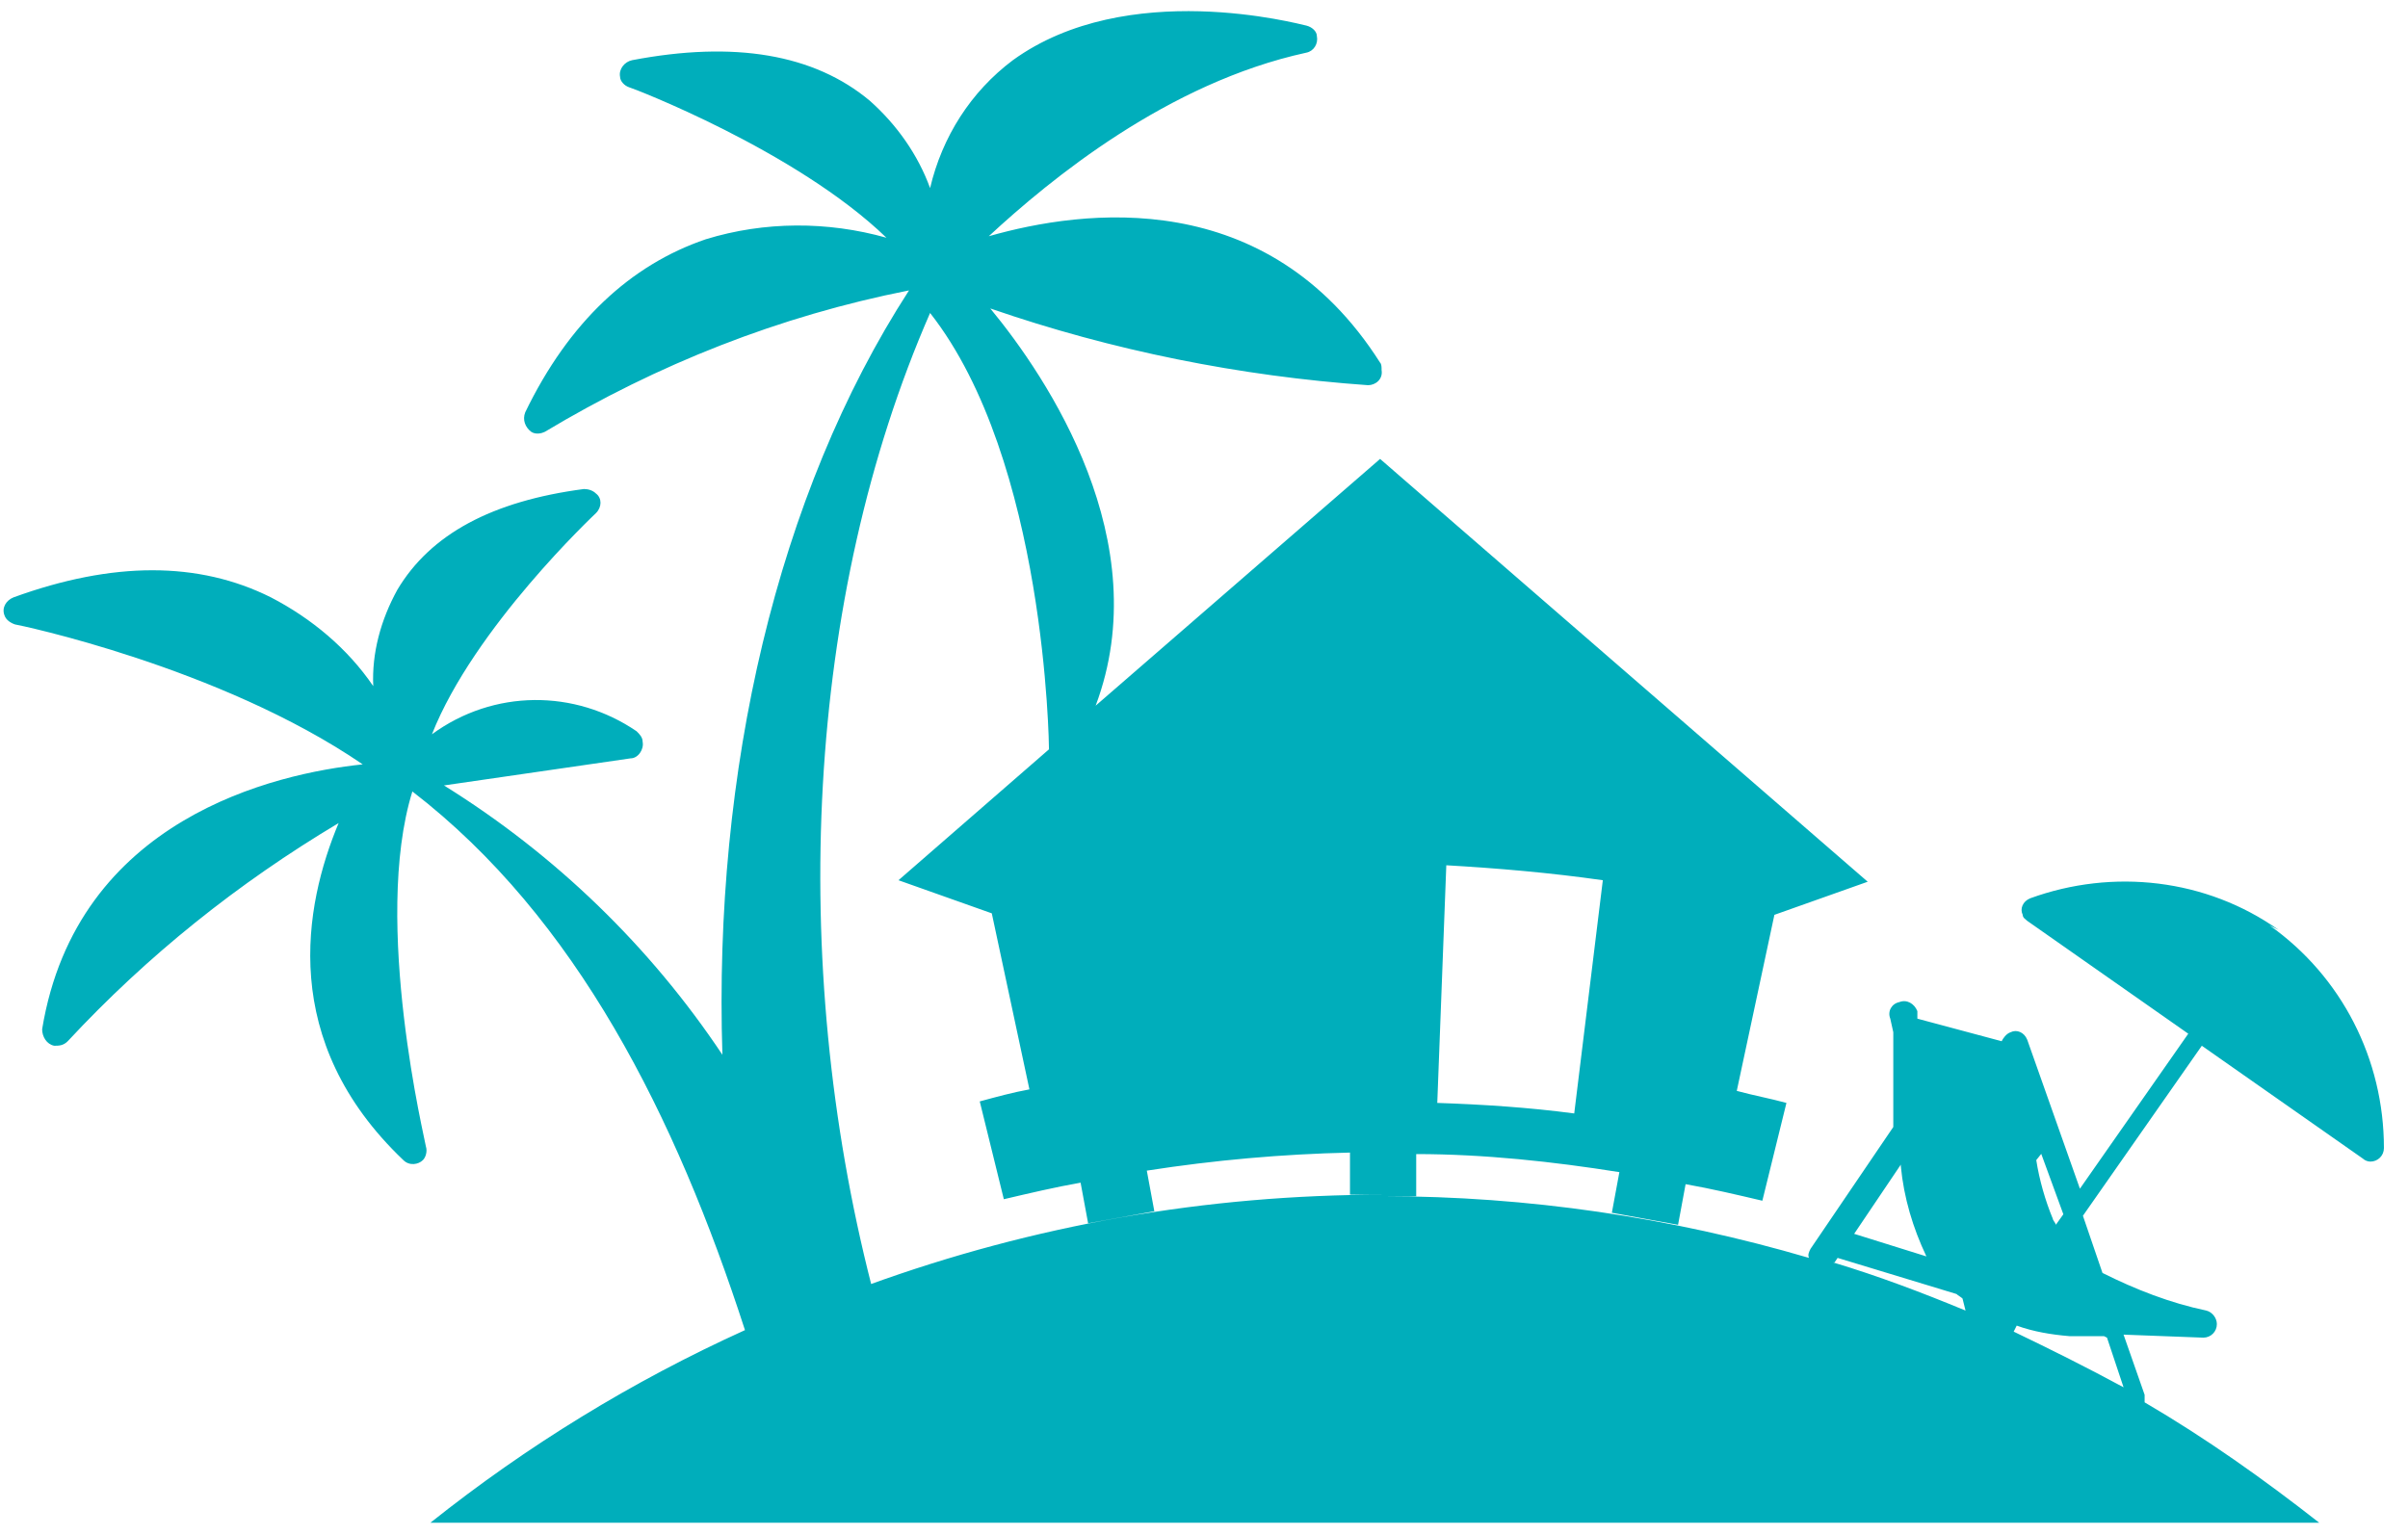 <?xml version="1.0" encoding="UTF-8"?>
<svg id="_レイヤー_1" data-name="レイヤー 1" xmlns="http://www.w3.org/2000/svg" version="1.1" viewBox="0 0 160 102">
  <defs>
    <style>
      .cls-1 {
        fill: #00aebb;
        stroke-width: 0px;
      }
    </style>
  </defs>
  <path class="cls-1" d="M151.4,61.8c-4.8-3.4-11-4.1-16.5-2.1-.5.2-.7.7-.5,1.1,0,.2.2.3.3.4l10.7,7.5-7.2,10.3-3.5-9.9c-.2-.5-.7-.7-1.1-.5-.3.1-.5.4-.6.6l-5.6-1.5v-.5c-.2-.5-.7-.8-1.2-.6-.5.1-.8.6-.6,1.1h0l.2.9c0,2.1,0,4.2,0,6.3l-5.5,8.1c-.1.2-.2.4-.1.6-9.2-2.7-18.7-4.1-28.3-4.1h2.2v-2.8c4.5,0,9.1.5,13.5,1.2l-.5,2.7,4.4.8.5-2.7c1.7.3,3.4.7,5.1,1.1l1.6-6.5c-1.1-.3-2.2-.5-3.3-.8l2.5-11.7,6.2-2.2-32.4-28.1-18.9,16.4c4.1-10.9-3.2-21.8-7-26.4,8.1,2.8,16.6,4.5,25.1,5.1h0c.5,0,1-.4.9-1,0-.2,0-.4-.1-.5-7.5-11.8-19.7-10.2-26-8.4,4.1-3.8,11.9-10.2,21.1-12.2.5-.1.8-.6.7-1.1,0-.3-.3-.6-.7-.7-.5-.1-11.9-3.2-19.5,2.3-2.8,2.1-4.7,5.1-5.5,8.5-.8-2.2-2.2-4.2-4-5.8-3.7-3.1-9-4-15.8-2.7-.5.1-.9.6-.8,1.1,0,.3.3.6.6.7.1,0,11.1,4.2,17.1,10-3.9-1.1-8.1-1.1-12,.1-5,1.7-9.1,5.5-12,11.5-.2.5,0,1,.4,1.3.3.2.7.1.9,0,7.5-4.5,15.6-7.7,24.2-9.4-8.8,13.6-13,32-12.4,50.8-4.8-7.2-11.1-13.3-18.5-17.9l12.4-1.8c.5,0,.9-.6.8-1.1,0-.3-.2-.5-.4-.7-4.1-2.8-9.5-2.8-13.6.2,2.8-7.1,10.8-14.6,10.9-14.7.4-.4.4-1,0-1.3-.2-.2-.5-.3-.8-.3-6.1.8-10.2,3-12.4,6.7-1.1,2-1.7,4.2-1.6,6.4-1.7-2.5-4.1-4.5-6.8-5.9-4.8-2.4-10.5-2.4-17.1,0-.5.2-.8.7-.6,1.2.1.3.4.5.7.6.1,0,13.6,2.8,23.1,9.3-5.8.6-19,3.6-21.3,17.6,0,.5.3,1,.8,1.1.3,0,.6,0,.9-.3,5.3-5.7,11.3-10.5,18-14.5-2.3,5.5-4,14.5,4.3,22.4.4.4,1,.3,1.3,0,.2-.2.3-.6.2-.9,0-.2-3.6-14.9-.9-23.6,10.9,8.4,17.5,21.6,22.1,35.8-7.5,3.4-14.5,7.7-20.9,12.8h125.5c-3.7-2.9-7.5-5.6-11.6-8,0-.2,0-.3,0-.5l-1.4-4,5.3.2h0c.5,0,.9-.4.9-.9,0-.4-.3-.8-.7-.9-2.4-.5-4.7-1.4-6.9-2.5l-1.3-3.8,7.9-11.3,10.7,7.5c.1.1.3.2.5.2.5,0,.9-.4.9-.9,0-5.9-2.8-11.4-7.6-14.8M96,57.5c3.5.2,7,.5,10.5,1l-1.9,15.5c-3-.4-6.1-.6-9.1-.7l.6-15.8ZM57.9,85.4c-5.5-21.5-4.4-45.6,3.9-64.6,7.7,9.8,7.9,28.8,7.9,29l-10,8.7,6.2,2.2,2.5,11.7c-1.1.2-2.2.5-3.3.8l1.6,6.5c1.7-.4,3.4-.8,5.1-1.1l.5,2.7,4.4-.8-.5-2.7c4.5-.7,9-1.1,13.5-1.2v2.8h2.2c-11.7,0-23.2,2-34.2,6M126.3,77.5c.2,2.1.8,4.1,1.7,6l-4.8-1.5,3.1-4.6ZM121.9,83.9s0,0,0,0l.2-.3,7.9,2.4c.1.1.3.2.4.3l.2.8c-2.9-1.2-5.8-2.3-8.8-3.2M137.8,82.8v.3c0,0,0-.1,0-.2h0ZM135.6,76.6l1.5,4.1-.5.7c0-.1-.2-.3-.2-.4-.5-1.2-.9-2.6-1.1-3.9l.4-.5ZM140,88.9l1.1,3.3c-2.4-1.3-4.8-2.5-7.3-3.7l.2-.4c1.1.4,2.3.6,3.5.7h2.3Z"/>
</svg>